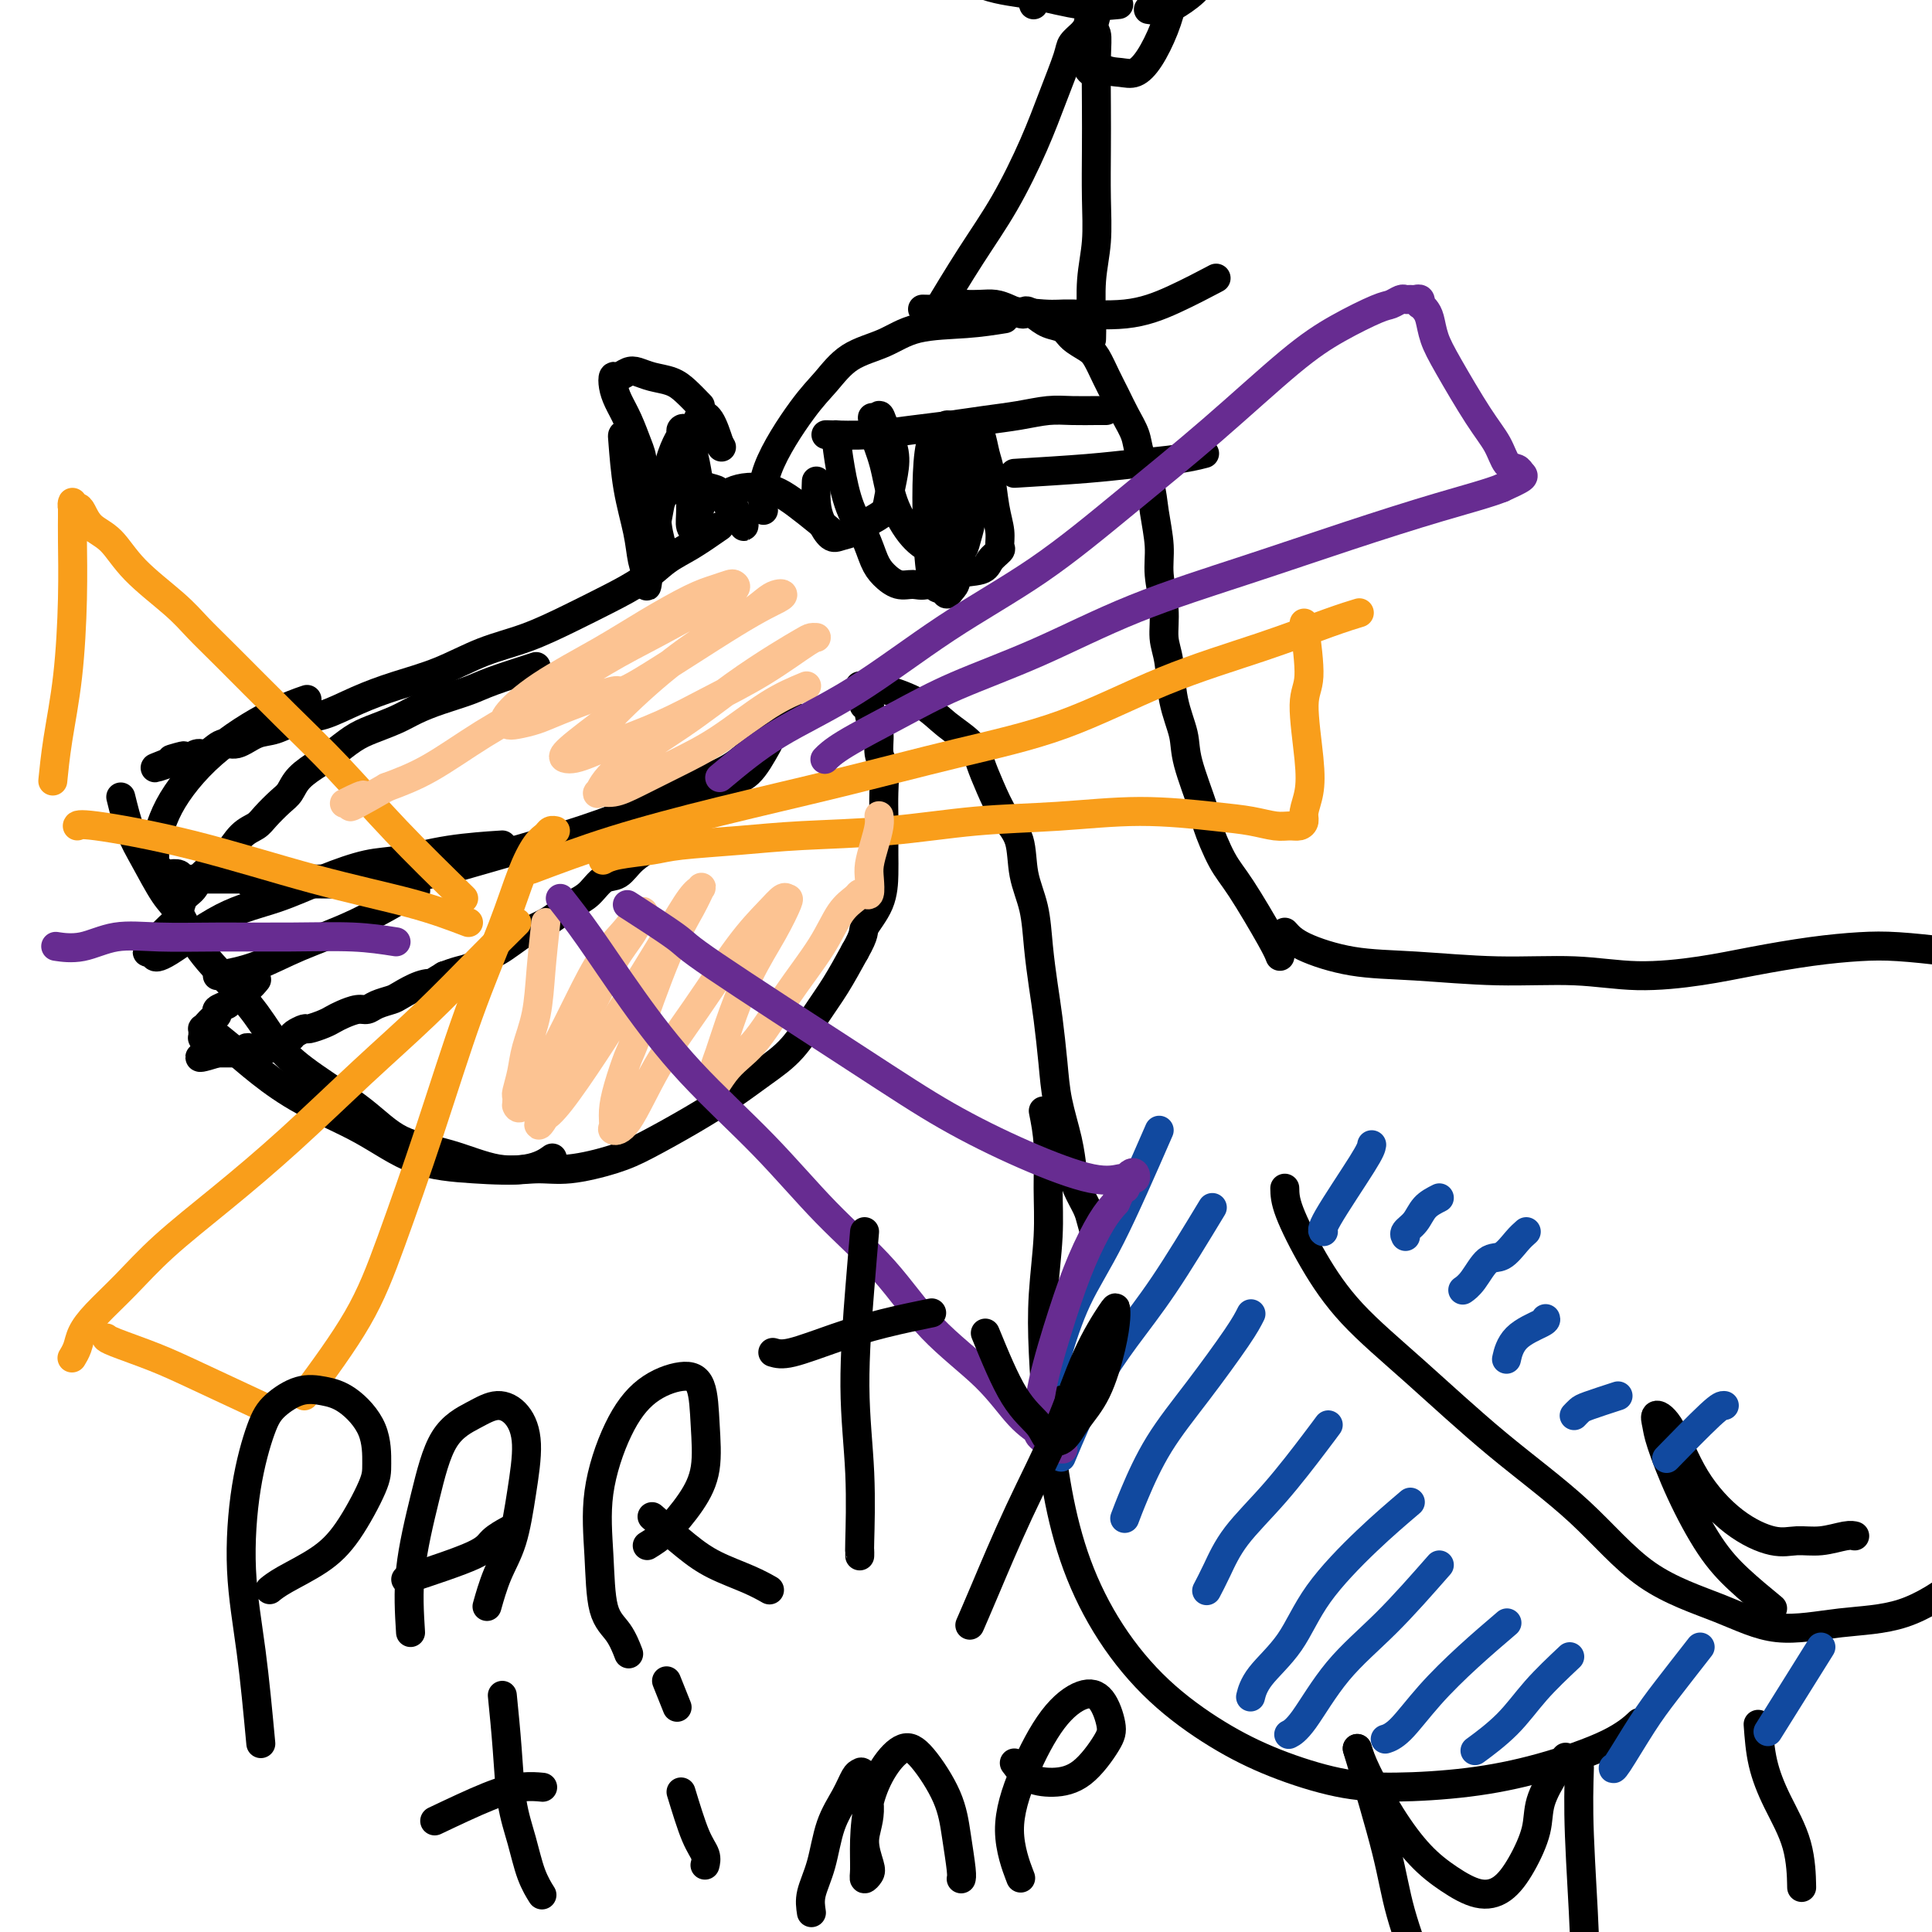 <svg viewBox='0 0 400 400' version='1.1' xmlns='http://www.w3.org/2000/svg' xmlns:xlink='http://www.w3.org/1999/xlink'><g fill='none' stroke='#000000' stroke-width='6' stroke-linecap='round' stroke-linejoin='round'><path d='M265,198c-0.263,-0.687 -0.527,-1.375 -2,-4c-1.473,-2.625 -4.157,-7.188 -6,-10c-1.843,-2.812 -2.846,-3.874 -4,-6c-1.154,-2.126 -2.460,-5.317 -3,-7c-0.540,-1.683 -0.315,-1.857 -1,-4c-0.685,-2.143 -2.279,-6.255 -3,-9c-0.721,-2.745 -0.570,-4.121 -1,-6c-0.430,-1.879 -1.440,-4.259 -2,-7c-0.560,-2.741 -0.671,-5.844 -1,-8c-0.329,-2.156 -0.876,-3.366 -1,-5c-0.124,-1.634 0.175,-3.691 0,-6c-0.175,-2.309 -0.824,-4.869 -1,-7c-0.176,-2.131 0.123,-3.833 0,-6c-0.123,-2.167 -0.666,-4.799 -1,-7c-0.334,-2.201 -0.460,-3.971 -1,-6c-0.540,-2.029 -1.496,-4.317 -2,-6c-0.504,-1.683 -0.558,-2.762 -1,-4c-0.442,-1.238 -1.272,-2.635 -2,-4c-0.728,-1.365 -1.354,-2.697 -2,-4c-0.646,-1.303 -1.313,-2.577 -2,-4c-0.687,-1.423 -1.394,-2.996 -2,-4c-0.606,-1.004 -1.110,-1.437 -2,-2c-0.890,-0.563 -2.166,-1.254 -3,-2c-0.834,-0.746 -1.224,-1.547 -2,-2c-0.776,-0.453 -1.936,-0.558 -3,-1c-1.064,-0.442 -2.032,-1.221 -3,-2'/><path d='M214,65c-2.321,-1.348 -1.623,-0.217 -2,0c-0.377,0.217 -1.829,-0.478 -3,-1c-1.171,-0.522 -2.061,-0.869 -3,-1c-0.939,-0.131 -1.929,-0.046 -3,0c-1.071,0.046 -2.224,0.055 -3,0c-0.776,-0.055 -1.175,-0.172 -2,0c-0.825,0.172 -2.077,0.634 -3,1c-0.923,0.366 -1.518,0.637 -2,1c-0.482,0.363 -0.852,0.818 -1,1c-0.148,0.182 -0.074,0.091 0,0'/><path d='M208,66c-2.413,0.385 -4.826,0.770 -8,1c-3.174,0.230 -7.107,0.305 -10,1c-2.893,0.695 -4.744,2.009 -7,3c-2.256,0.991 -4.916,1.657 -7,3c-2.084,1.343 -3.592,3.363 -5,5c-1.408,1.637 -2.718,2.892 -5,6c-2.282,3.108 -5.538,8.067 -7,12c-1.462,3.933 -1.132,6.838 -1,8c0.132,1.162 0.066,0.581 0,0'/><path d='M149,109c-2.078,1.446 -4.156,2.893 -6,4c-1.844,1.107 -3.456,1.875 -5,3c-1.544,1.125 -3.022,2.607 -5,4c-1.978,1.393 -4.458,2.698 -7,4c-2.542,1.302 -5.146,2.603 -8,4c-2.854,1.397 -5.958,2.890 -9,4c-3.042,1.110 -6.021,1.835 -9,3c-2.979,1.165 -5.958,2.769 -9,4c-3.042,1.231 -6.148,2.088 -9,3c-2.852,0.912 -5.452,1.878 -8,3c-2.548,1.122 -5.046,2.400 -7,3c-1.954,0.600 -3.366,0.523 -5,1c-1.634,0.477 -3.491,1.509 -5,2c-1.509,0.491 -2.669,0.442 -4,1c-1.331,0.558 -2.833,1.722 -4,2c-1.167,0.278 -2.001,-0.332 -3,0c-0.999,0.332 -2.165,1.604 -3,2c-0.835,0.396 -1.340,-0.086 -2,0c-0.660,0.086 -1.474,0.739 -2,1c-0.526,0.261 -0.763,0.131 -1,0'/><path d='M38,157c-11.150,3.868 -3.525,1.037 -1,0c2.525,-1.037 -0.051,-0.279 -1,0c-0.949,0.279 -0.271,0.080 0,0c0.271,-0.080 0.136,-0.040 0,0'/><path d='M25,165c0.609,2.471 1.217,4.942 2,7c0.783,2.058 1.740,3.703 3,6c1.260,2.297 2.822,5.245 4,7c1.178,1.755 1.972,2.317 3,4c1.028,1.683 2.290,4.489 4,7c1.710,2.511 3.870,4.729 6,7c2.130,2.271 4.232,4.597 6,7c1.768,2.403 3.203,4.883 5,7c1.797,2.117 3.955,3.871 7,6c3.045,2.129 6.977,4.633 10,7c3.023,2.367 5.136,4.597 8,6c2.864,1.403 6.477,1.978 10,3c3.523,1.022 6.956,2.491 10,3c3.044,0.509 5.701,0.059 8,0c2.299,-0.059 4.241,0.275 7,0c2.759,-0.275 6.337,-1.157 9,-2c2.663,-0.843 4.413,-1.647 7,-3c2.587,-1.353 6.012,-3.256 9,-5c2.988,-1.744 5.541,-3.328 8,-5c2.459,-1.672 4.825,-3.431 7,-5c2.175,-1.569 4.160,-2.946 6,-5c1.840,-2.054 3.534,-4.784 5,-7c1.466,-2.216 2.705,-3.919 4,-6c1.295,-2.081 2.648,-4.541 4,-7'/><path d='M177,197c2.298,-4.007 1.544,-4.024 2,-5c0.456,-0.976 2.122,-2.910 3,-5c0.878,-2.090 0.967,-4.336 1,-6c0.033,-1.664 0.010,-2.746 0,-4c-0.010,-1.254 -0.007,-2.680 0,-4c0.007,-1.320 0.017,-2.535 0,-4c-0.017,-1.465 -0.060,-3.179 0,-5c0.060,-1.821 0.222,-3.747 0,-5c-0.222,-1.253 -0.829,-1.832 -1,-3c-0.171,-1.168 0.094,-2.926 0,-4c-0.094,-1.074 -0.547,-1.465 -1,-2c-0.453,-0.535 -0.905,-1.216 -1,-2c-0.095,-0.784 0.167,-1.673 0,-2c-0.167,-0.327 -0.762,-0.094 -1,0c-0.238,0.094 -0.119,0.047 0,0'/><path d='M53,180c-0.313,0.301 -0.625,0.603 -1,1c-0.375,0.397 -0.812,0.891 -1,1c-0.188,0.109 -0.126,-0.167 0,0c0.126,0.167 0.316,0.777 1,1c0.684,0.223 1.862,0.059 3,0c1.138,-0.059 2.235,-0.013 4,0c1.765,0.013 4.199,-0.008 6,0c1.801,0.008 2.970,0.044 6,0c3.030,-0.044 7.920,-0.167 13,-1c5.080,-0.833 10.350,-2.374 16,-4c5.650,-1.626 11.681,-3.335 17,-5c5.319,-1.665 9.927,-3.286 14,-5c4.073,-1.714 7.610,-3.523 11,-5c3.390,-1.477 6.634,-2.623 9,-4c2.366,-1.377 3.853,-2.986 5,-4c1.147,-1.014 1.954,-1.435 3,-2c1.046,-0.565 2.332,-1.275 3,-2c0.668,-0.725 0.718,-1.464 1,-2c0.282,-0.536 0.795,-0.867 1,-1c0.205,-0.133 0.103,-0.066 0,0'/><path d='M178,142c1.858,0.178 3.716,0.357 6,1c2.284,0.643 4.996,1.752 7,3c2.004,1.248 3.302,2.637 5,4c1.698,1.363 3.797,2.700 5,4c1.203,1.300 1.512,2.562 2,4c0.488,1.438 1.157,3.053 2,5c0.843,1.947 1.861,4.226 3,6c1.139,1.774 2.399,3.043 3,5c0.601,1.957 0.542,4.603 1,7c0.458,2.397 1.432,4.547 2,7c0.568,2.453 0.728,5.209 1,8c0.272,2.791 0.654,5.616 1,8c0.346,2.384 0.656,4.325 1,7c0.344,2.675 0.721,6.084 1,9c0.279,2.916 0.460,5.341 1,8c0.540,2.659 1.440,5.554 2,8c0.560,2.446 0.781,4.444 1,6c0.219,1.556 0.437,2.669 1,4c0.563,1.331 1.471,2.879 2,4c0.529,1.121 0.678,1.816 1,3c0.322,1.184 0.818,2.857 1,4c0.182,1.143 0.052,1.755 0,2c-0.052,0.245 -0.026,0.122 0,0'/><path d='M216,230c0.430,2.165 0.861,4.330 1,7c0.139,2.670 -0.013,5.845 0,9c0.013,3.155 0.190,6.290 0,10c-0.190,3.710 -0.749,7.995 -1,12c-0.251,4.005 -0.196,7.732 0,12c0.196,4.268 0.532,9.079 1,14c0.468,4.921 1.068,9.953 2,15c0.932,5.047 2.196,10.110 4,15c1.804,4.890 4.148,9.608 7,14c2.852,4.392 6.212,8.459 10,12c3.788,3.541 8.005,6.555 12,9c3.995,2.445 7.769,4.322 12,6c4.231,1.678 8.921,3.156 13,4c4.079,0.844 7.549,1.052 12,1c4.451,-0.052 9.883,-0.365 15,-1c5.117,-0.635 9.918,-1.593 15,-3c5.082,-1.407 10.445,-3.263 14,-5c3.555,-1.737 5.301,-3.353 6,-4c0.699,-0.647 0.349,-0.323 0,0'/><path d='M266,193c0.843,0.950 1.687,1.899 4,3c2.313,1.101 6.097,2.352 10,3c3.903,0.648 7.926,0.693 13,1c5.074,0.307 11.198,0.875 17,1c5.802,0.125 11.283,-0.194 16,0c4.717,0.194 8.672,0.900 13,1c4.328,0.100 9.030,-0.405 13,-1c3.970,-0.595 7.206,-1.281 11,-2c3.794,-0.719 8.144,-1.471 12,-2c3.856,-0.529 7.218,-0.834 10,-1c2.782,-0.166 4.984,-0.192 8,0c3.016,0.192 6.847,0.601 10,1c3.153,0.399 5.629,0.787 8,1c2.371,0.213 4.638,0.250 6,0c1.362,-0.250 1.818,-0.786 2,-1c0.182,-0.214 0.091,-0.107 0,0'/><path d='M171,90c2.983,0.089 5.966,0.179 9,0c3.034,-0.179 6.120,-0.626 9,-1c2.880,-0.374 5.553,-0.675 8,-1c2.447,-0.325 4.669,-0.676 7,-1c2.331,-0.324 4.772,-0.623 7,-1c2.228,-0.377 4.243,-0.833 6,-1c1.757,-0.167 3.254,-0.045 5,0c1.746,0.045 3.739,0.012 5,0c1.261,-0.012 1.789,-0.003 2,0c0.211,0.003 0.106,0.002 0,0'/><path d='M173,90c0.274,2.199 0.548,4.399 1,7c0.452,2.601 1.083,5.605 2,8c0.917,2.395 2.122,4.182 3,6c0.878,1.818 1.430,3.666 2,5c0.570,1.334 1.157,2.154 2,3c0.843,0.846 1.942,1.717 3,2c1.058,0.283 2.075,-0.021 3,0c0.925,0.021 1.758,0.366 3,0c1.242,-0.366 2.893,-1.445 5,-2c2.107,-0.555 4.671,-0.588 6,-1c1.329,-0.412 1.425,-1.205 2,-2c0.575,-0.795 1.629,-1.592 2,-2c0.371,-0.408 0.058,-0.429 0,-1c-0.058,-0.571 0.139,-1.694 0,-3c-0.139,-1.306 -0.615,-2.795 -1,-5c-0.385,-2.205 -0.678,-5.127 -1,-7c-0.322,-1.873 -0.674,-2.698 -1,-4c-0.326,-1.302 -0.626,-3.081 -1,-4c-0.374,-0.919 -0.821,-0.977 -1,-1c-0.179,-0.023 -0.089,-0.012 0,0'/><path d='M193,91c1.048,5.066 2.095,10.133 3,14c0.905,3.867 1.666,6.535 2,9c0.334,2.465 0.241,4.728 0,6c-0.241,1.272 -0.628,1.552 -1,2c-0.372,0.448 -0.727,1.063 -1,1c-0.273,-0.063 -0.463,-0.805 -1,-1c-0.537,-0.195 -1.419,0.155 -2,-2c-0.581,-2.155 -0.860,-6.816 -1,-11c-0.140,-4.184 -0.140,-7.891 0,-11c0.140,-3.109 0.421,-5.620 1,-7c0.579,-1.380 1.455,-1.631 2,-2c0.545,-0.369 0.760,-0.858 1,-1c0.240,-0.142 0.506,0.063 1,1c0.494,0.937 1.217,2.608 2,5c0.783,2.392 1.626,5.507 2,8c0.374,2.493 0.278,4.365 0,6c-0.278,1.635 -0.737,3.035 -1,4c-0.263,0.965 -0.329,1.496 -1,2c-0.671,0.504 -1.947,0.979 -3,1c-1.053,0.021 -1.883,-0.414 -3,-1c-1.117,-0.586 -2.520,-1.323 -4,-3c-1.480,-1.677 -3.036,-4.295 -4,-7c-0.964,-2.705 -1.337,-5.498 -2,-8c-0.663,-2.502 -1.618,-4.715 -2,-6c-0.382,-1.285 -0.191,-1.643 0,-2'/><path d='M181,88c-0.672,-2.626 -0.351,-1.190 0,-1c0.351,0.190 0.732,-0.865 1,-1c0.268,-0.135 0.424,0.649 1,2c0.576,1.351 1.571,3.268 2,5c0.429,1.732 0.292,3.280 0,5c-0.292,1.720 -0.739,3.613 -1,5c-0.261,1.387 -0.335,2.269 -1,3c-0.665,0.731 -1.922,1.312 -3,2c-1.078,0.688 -1.977,1.483 -3,2c-1.023,0.517 -2.169,0.754 -3,1c-0.831,0.246 -1.347,0.500 -2,0c-0.653,-0.500 -1.443,-1.752 -2,-3c-0.557,-1.248 -0.881,-2.490 -1,-4c-0.119,-1.510 -0.034,-3.289 0,-4c0.034,-0.711 0.017,-0.356 0,0'/><path d='M172,110c-3.337,-2.738 -6.674,-5.476 -9,-7c-2.326,-1.524 -3.643,-1.834 -5,-2c-1.357,-0.166 -2.756,-0.189 -4,0c-1.244,0.189 -2.335,0.589 -3,1c-0.665,0.411 -0.904,0.832 -1,1c-0.096,0.168 -0.048,0.084 0,0'/><path d='M152,105c0.308,0.769 0.616,1.538 1,2c0.384,0.462 0.843,0.616 1,1c0.157,0.384 0.011,0.996 0,1c-0.011,0.004 0.113,-0.600 0,-1c-0.113,-0.400 -0.462,-0.595 -1,-1c-0.538,-0.405 -1.263,-1.018 -2,-2c-0.737,-0.982 -1.484,-2.331 -2,-3c-0.516,-0.669 -0.800,-0.658 -2,-1c-1.200,-0.342 -3.316,-1.036 -5,-1c-1.684,0.036 -2.936,0.804 -4,2c-1.064,1.196 -1.940,2.822 -2,5c-0.060,2.178 0.697,4.908 1,6c0.303,1.092 0.151,0.546 0,0'/><path d='M145,84c-1.029,-1.064 -2.057,-2.129 -3,-3c-0.943,-0.871 -1.800,-1.550 -3,-2c-1.200,-0.450 -2.742,-0.672 -4,-1c-1.258,-0.328 -2.233,-0.762 -3,-1c-0.767,-0.238 -1.328,-0.280 -2,0c-0.672,0.280 -1.456,0.881 -2,1c-0.544,0.119 -0.847,-0.243 -1,0c-0.153,0.243 -0.156,1.091 0,2c0.156,0.909 0.472,1.880 1,3c0.528,1.120 1.270,2.389 2,4c0.730,1.611 1.450,3.565 2,5c0.550,1.435 0.932,2.353 1,4c0.068,1.647 -0.178,4.024 0,6c0.178,1.976 0.780,3.552 1,5c0.220,1.448 0.059,2.768 0,4c-0.059,1.232 -0.016,2.377 0,3c0.016,0.623 0.004,0.724 0,1c-0.004,0.276 -0.001,0.728 0,1c0.001,0.272 0.000,0.363 0,-1c-0.000,-1.363 -0.000,-4.182 0,-7'/><path d='M134,108c-0.404,-2.651 -1.415,-6.279 -2,-9c-0.585,-2.721 -0.743,-4.535 -1,-6c-0.257,-1.465 -0.612,-2.582 -1,-3c-0.388,-0.418 -0.809,-0.138 -1,0c-0.191,0.138 -0.153,0.135 0,2c0.153,1.865 0.419,5.597 1,9c0.581,3.403 1.475,6.477 2,9c0.525,2.523 0.680,4.496 1,6c0.320,1.504 0.806,2.540 1,3c0.194,0.460 0.096,0.344 0,1c-0.096,0.656 -0.191,2.086 0,1c0.191,-1.086 0.668,-4.686 1,-7c0.332,-2.314 0.519,-3.341 1,-6c0.481,-2.659 1.256,-6.949 2,-10c0.744,-3.051 1.456,-4.861 2,-6c0.544,-1.139 0.919,-1.606 1,-2c0.081,-0.394 -0.133,-0.716 0,-1c0.133,-0.284 0.611,-0.530 1,0c0.389,0.530 0.689,1.836 1,3c0.311,1.164 0.634,2.187 1,4c0.366,1.813 0.774,4.418 1,6c0.226,1.582 0.271,2.143 0,3c-0.271,0.857 -0.858,2.009 -1,3c-0.142,0.991 0.161,1.819 0,2c-0.161,0.181 -0.787,-0.285 -1,-1c-0.213,-0.715 -0.013,-1.680 0,-4c0.013,-2.320 -0.162,-5.995 0,-9c0.162,-3.005 0.662,-5.342 1,-7c0.338,-1.658 0.514,-2.639 1,-3c0.486,-0.361 1.282,-0.103 2,1c0.718,1.103 1.359,3.052 2,5'/><path d='M149,92c0.667,1.000 0.333,0.500 0,0'/><path d='M210,98c5.440,-0.332 10.880,-0.663 15,-1c4.120,-0.337 6.919,-0.678 10,-1c3.081,-0.322 6.445,-0.625 9,-1c2.555,-0.375 4.301,-0.821 5,-1c0.699,-0.179 0.349,-0.089 0,0'/><path d='M159,154c-1.312,2.351 -2.623,4.703 -4,6c-1.377,1.297 -2.819,1.540 -4,2c-1.181,0.460 -2.100,1.138 -3,2c-0.900,0.862 -1.781,1.910 -3,3c-1.219,1.090 -2.777,2.222 -4,3c-1.223,0.778 -2.112,1.201 -3,2c-0.888,0.799 -1.774,1.975 -3,3c-1.226,1.025 -2.793,1.899 -4,3c-1.207,1.101 -2.056,2.431 -3,3c-0.944,0.569 -1.984,0.379 -3,1c-1.016,0.621 -2.008,2.053 -3,3c-0.992,0.947 -1.983,1.408 -3,2c-1.017,0.592 -2.058,1.314 -3,2c-0.942,0.686 -1.785,1.334 -3,2c-1.215,0.666 -2.804,1.348 -4,2c-1.196,0.652 -2.000,1.274 -3,2c-1.000,0.726 -2.196,1.556 -3,2c-0.804,0.444 -1.215,0.500 -2,1c-0.785,0.500 -1.942,1.442 -3,2c-1.058,0.558 -2.017,0.731 -3,1c-0.983,0.269 -1.992,0.635 -3,1'/><path d='M92,202c-6.187,3.731 -3.653,2.557 -3,2c0.653,-0.557 -0.574,-0.499 -2,0c-1.426,0.499 -3.053,1.439 -4,2c-0.947,0.561 -1.216,0.742 -2,1c-0.784,0.258 -2.083,0.594 -3,1c-0.917,0.406 -1.452,0.882 -2,1c-0.548,0.118 -1.110,-0.122 -2,0c-0.890,0.122 -2.107,0.606 -3,1c-0.893,0.394 -1.462,0.697 -2,1c-0.538,0.303 -1.046,0.606 -2,1c-0.954,0.394 -2.353,0.880 -3,1c-0.647,0.120 -0.540,-0.127 -1,0c-0.460,0.127 -1.485,0.626 -2,1c-0.515,0.374 -0.519,0.622 -1,1c-0.481,0.378 -1.438,0.886 -2,1c-0.562,0.114 -0.728,-0.166 -1,0c-0.272,0.166 -0.650,0.777 -1,1c-0.350,0.223 -0.672,0.059 -1,0c-0.328,-0.059 -0.661,-0.012 -1,0c-0.339,0.012 -0.682,-0.011 -1,0c-0.318,0.011 -0.610,0.055 -1,0c-0.390,-0.055 -0.879,-0.211 -1,0c-0.121,0.211 0.126,0.789 0,1c-0.126,0.211 -0.625,0.057 -1,0c-0.375,-0.057 -0.626,-0.015 -1,0c-0.374,0.015 -0.870,0.004 -1,0c-0.130,-0.004 0.106,-0.001 0,0c-0.106,0.001 -0.554,0.000 -1,0c-0.446,-0.000 -0.889,-0.000 -1,0c-0.111,0.000 0.111,0.000 0,0c-0.111,-0.000 -0.556,-0.000 -1,0'/><path d='M45,218c-7.211,2.249 -1.740,-0.128 0,-1c1.740,-0.872 -0.252,-0.237 -1,0c-0.748,0.237 -0.253,0.077 0,0c0.253,-0.077 0.265,-0.072 0,0c-0.265,0.072 -0.807,0.212 -1,0c-0.193,-0.212 -0.038,-0.775 0,-1c0.038,-0.225 -0.042,-0.112 0,0c0.042,0.112 0.208,0.222 0,0c-0.208,-0.222 -0.788,-0.776 -1,-1c-0.212,-0.224 -0.057,-0.116 0,0c0.057,0.116 0.014,0.242 0,0c-0.014,-0.242 -0.001,-0.852 0,-1c0.001,-0.148 -0.011,0.168 0,0c0.011,-0.168 0.046,-0.818 0,-1c-0.046,-0.182 -0.172,0.106 0,0c0.172,-0.106 0.642,-0.606 1,-1c0.358,-0.394 0.605,-0.682 1,-1c0.395,-0.318 0.938,-0.665 1,-1c0.062,-0.335 -0.358,-0.657 0,-1c0.358,-0.343 1.494,-0.705 2,-1c0.506,-0.295 0.383,-0.522 1,-1c0.617,-0.478 1.974,-1.206 3,-2c1.026,-0.794 1.722,-1.656 2,-2c0.278,-0.344 0.139,-0.172 0,0'/><path d='M45,202c2.638,-0.496 5.276,-0.992 8,-2c2.724,-1.008 5.534,-2.528 9,-4c3.466,-1.472 7.587,-2.896 12,-5c4.413,-2.104 9.118,-4.887 11,-6c1.882,-1.113 0.941,-0.557 0,0'/><path d='M43,213c1.628,1.270 3.256,2.539 5,4c1.744,1.461 3.606,3.113 6,5c2.394,1.887 5.322,4.010 9,6c3.678,1.990 8.107,3.846 12,6c3.893,2.154 7.250,4.605 11,6c3.750,1.395 7.892,1.735 12,2c4.108,0.265 8.183,0.456 11,0c2.817,-0.456 4.376,-1.559 5,-2c0.624,-0.441 0.312,-0.221 0,0'/><path d='M75,182c-0.301,-0.000 -0.601,-0.000 -1,0c-0.399,0.000 -0.895,0.000 -1,0c-0.105,-0.000 0.181,-0.000 0,0c-0.181,0.000 -0.827,0.000 -1,0c-0.173,-0.000 0.129,-0.000 0,0c-0.129,0.000 -0.688,0.000 -1,0c-0.312,-0.000 -0.375,-0.000 -1,0c-0.625,0.000 -1.810,0.000 -3,0c-1.190,-0.000 -2.384,-0.000 -4,0c-1.616,0.000 -3.653,0.000 -5,0c-1.347,-0.000 -2.002,-0.000 -3,0c-0.998,0.000 -2.337,0.001 -4,0c-1.663,-0.001 -3.649,-0.004 -5,0c-1.351,0.004 -2.068,0.015 -3,0c-0.932,-0.015 -2.081,-0.055 -3,0c-0.919,0.055 -1.608,0.207 -2,0c-0.392,-0.207 -0.487,-0.773 -1,-1c-0.513,-0.227 -1.444,-0.116 -2,0c-0.556,0.116 -0.737,0.235 -1,0c-0.263,-0.235 -0.606,-0.826 -1,-1c-0.394,-0.174 -0.837,0.069 -1,0c-0.163,-0.069 -0.047,-0.448 0,-1c0.047,-0.552 0.023,-1.276 0,-2'/><path d='M32,177c-1.318,-0.888 -0.611,-0.610 0,-2c0.611,-1.390 1.128,-4.450 3,-8c1.872,-3.550 5.100,-7.591 9,-11c3.900,-3.409 8.473,-6.187 12,-8c3.527,-1.813 6.008,-2.661 7,-3c0.992,-0.339 0.496,-0.170 0,0'/><path d='M111,138c-3.385,1.089 -6.771,2.179 -9,3c-2.229,0.821 -3.303,1.375 -5,2c-1.697,0.625 -4.018,1.321 -6,2c-1.982,0.679 -3.626,1.341 -5,2c-1.374,0.659 -2.477,1.317 -4,2c-1.523,0.683 -3.465,1.393 -5,2c-1.535,0.607 -2.662,1.111 -4,2c-1.338,0.889 -2.885,2.162 -4,3c-1.115,0.838 -1.797,1.239 -3,2c-1.203,0.761 -2.926,1.881 -4,3c-1.074,1.119 -1.498,2.237 -2,3c-0.502,0.763 -1.083,1.170 -2,2c-0.917,0.830 -2.170,2.081 -3,3c-0.830,0.919 -1.237,1.505 -2,2c-0.763,0.495 -1.881,0.899 -3,2c-1.119,1.101 -2.240,2.899 -3,4c-0.760,1.101 -1.159,1.506 -2,2c-0.841,0.494 -2.123,1.078 -3,2c-0.877,0.922 -1.347,2.183 -2,3c-0.653,0.817 -1.487,1.191 -2,2c-0.513,0.809 -0.705,2.052 -1,3c-0.295,0.948 -0.695,1.601 -1,2c-0.305,0.399 -0.516,0.542 -1,1c-0.484,0.458 -1.242,1.229 -2,2'/><path d='M33,194c-5.044,5.747 -1.155,2.114 0,1c1.155,-1.114 -0.423,0.289 -1,1c-0.577,0.711 -0.152,0.729 0,1c0.152,0.271 0.031,0.796 0,1c-0.031,0.204 0.028,0.089 0,0c-0.028,-0.089 -0.143,-0.151 0,0c0.143,0.151 0.543,0.517 3,-1c2.457,-1.517 6.971,-4.916 11,-7c4.029,-2.084 7.573,-2.852 11,-4c3.427,-1.148 6.738,-2.675 10,-4c3.262,-1.325 6.476,-2.446 9,-3c2.524,-0.554 4.357,-0.540 7,-1c2.643,-0.460 6.096,-1.393 10,-2c3.904,-0.607 8.258,-0.888 10,-1c1.742,-0.112 0.871,-0.056 0,0'/><path d='M266,246c0.022,1.243 0.044,2.487 1,5c0.956,2.513 2.844,6.297 5,10c2.156,3.703 4.578,7.325 8,11c3.422,3.675 7.842,7.402 13,12c5.158,4.598 11.052,10.067 17,15c5.948,4.933 11.950,9.329 17,14c5.050,4.671 9.146,9.617 14,13c4.854,3.383 10.464,5.203 15,7c4.536,1.797 7.996,3.571 12,4c4.004,0.429 8.551,-0.488 13,-1c4.449,-0.512 8.800,-0.621 13,-2c4.200,-1.379 8.250,-4.029 12,-7c3.750,-2.971 7.202,-6.261 9,-8c1.798,-1.739 1.942,-1.925 2,-2c0.058,-0.075 0.029,-0.037 0,0'/><path d='M367,333c-2.430,-2.003 -4.861,-4.006 -7,-6c-2.139,-1.994 -3.987,-3.979 -6,-7c-2.013,-3.021 -4.192,-7.079 -6,-11c-1.808,-3.921 -3.246,-7.704 -4,-10c-0.754,-2.296 -0.824,-3.104 -1,-4c-0.176,-0.896 -0.459,-1.879 0,-2c0.459,-0.121 1.661,0.619 3,3c1.339,2.381 2.814,6.404 5,10c2.186,3.596 5.082,6.763 8,9c2.918,2.237 5.857,3.542 8,4c2.143,0.458 3.489,0.070 5,0c1.511,-0.070 3.189,0.177 5,0c1.811,-0.177 3.757,-0.778 5,-1c1.243,-0.222 1.784,-0.063 2,0c0.216,0.063 0.108,0.032 0,0'/><path d='M281,362c2.311,7.747 4.623,15.493 6,21c1.377,5.507 1.821,8.773 3,13c1.179,4.227 3.094,9.413 5,15c1.906,5.587 3.804,11.574 6,17c2.196,5.426 4.692,10.289 7,15c2.308,4.711 4.429,9.268 6,12c1.571,2.732 2.592,3.638 3,4c0.408,0.362 0.204,0.181 0,0'/><path d='M281,362c0.423,1.303 0.846,2.605 2,5c1.154,2.395 3.039,5.881 5,9c1.961,3.119 3.998,5.870 6,8c2.002,2.130 3.969,3.639 6,5c2.031,1.361 4.125,2.575 6,3c1.875,0.425 3.531,0.059 5,-1c1.469,-1.059 2.751,-2.813 4,-5c1.249,-2.187 2.464,-4.807 3,-7c0.536,-2.193 0.391,-3.959 1,-6c0.609,-2.041 1.972,-4.357 3,-6c1.028,-1.643 1.722,-2.612 2,-3c0.278,-0.388 0.139,-0.194 0,0'/><path d='M327,366c-0.119,3.816 -0.238,7.632 0,14c0.238,6.368 0.835,15.286 1,20c0.165,4.714 -0.100,5.222 0,7c0.100,1.778 0.565,4.825 1,7c0.435,2.175 0.838,3.479 1,4c0.162,0.521 0.081,0.261 0,0'/><path d='M364,357c0.196,2.684 0.392,5.368 1,8c0.608,2.632 1.627,5.211 3,8c1.373,2.789 3.100,5.789 4,9c0.900,3.211 0.971,6.632 1,8c0.029,1.368 0.014,0.684 0,0'/></g>
<g fill='none' stroke='#F99E1B' stroke-width='6' stroke-linecap='round' stroke-linejoin='round'><path d='M97,191c-3.412,-1.304 -6.823,-2.609 -12,-4c-5.177,-1.391 -12.119,-2.870 -20,-5c-7.881,-2.130 -16.700,-4.911 -25,-7c-8.300,-2.089 -16.081,-3.485 -20,-4c-3.919,-0.515 -3.977,-0.147 -4,0c-0.023,0.147 -0.012,0.074 0,0'/><path d='M110,180c5.295,-1.998 10.591,-3.997 17,-6c6.409,-2.003 13.933,-4.011 22,-6c8.067,-1.989 16.679,-3.959 25,-6c8.321,-2.041 16.352,-4.154 24,-6c7.648,-1.846 14.911,-3.427 22,-6c7.089,-2.573 14.002,-6.140 21,-9c6.998,-2.860 14.082,-5.014 20,-7c5.918,-1.986 10.670,-3.804 14,-5c3.330,-1.196 5.237,-1.770 6,-2c0.763,-0.230 0.381,-0.115 0,0'/><path d='M107,191c-2.433,2.407 -4.865,4.814 -8,8c-3.135,3.186 -6.972,7.150 -11,11c-4.028,3.850 -8.245,7.585 -13,12c-4.755,4.415 -10.047,9.510 -15,14c-4.953,4.490 -9.569,8.375 -14,12c-4.431,3.625 -8.679,6.991 -12,10c-3.321,3.009 -5.717,5.661 -8,8c-2.283,2.339 -4.454,4.364 -6,6c-1.546,1.636 -2.466,2.882 -3,4c-0.534,1.118 -0.682,2.109 -1,3c-0.318,0.891 -0.805,1.683 -1,2c-0.195,0.317 -0.097,0.158 0,0'/><path d='M56,292c-5.547,-2.589 -11.094,-5.177 -15,-7c-3.906,-1.823 -6.171,-2.880 -9,-4c-2.829,-1.120 -6.223,-2.301 -8,-3c-1.777,-0.699 -1.936,-0.914 -2,-1c-0.064,-0.086 -0.032,-0.043 0,0'/><path d='M63,289c4.047,-5.487 8.095,-10.974 11,-16c2.905,-5.026 4.668,-9.592 7,-16c2.332,-6.408 5.233,-14.659 8,-23c2.767,-8.341 5.400,-16.774 8,-24c2.600,-7.226 5.169,-13.246 7,-18c1.831,-4.754 2.925,-8.240 4,-11c1.075,-2.760 2.131,-4.792 3,-6c0.869,-1.208 1.553,-1.592 2,-2c0.447,-0.408 0.659,-0.841 1,-1c0.341,-0.159 0.812,-0.046 1,0c0.188,0.046 0.094,0.023 0,0'/><path d='M270,129c0.564,4.254 1.128,8.508 1,11c-0.128,2.492 -0.948,3.220 -1,6c-0.052,2.780 0.663,7.610 1,11c0.337,3.390 0.295,5.339 0,7c-0.295,1.661 -0.843,3.034 -1,4c-0.157,0.966 0.077,1.524 0,2c-0.077,0.476 -0.466,0.871 -1,1c-0.534,0.129 -1.212,-0.009 -2,0c-0.788,0.009 -1.687,0.163 -3,0c-1.313,-0.163 -3.042,-0.644 -5,-1c-1.958,-0.356 -4.145,-0.586 -8,-1c-3.855,-0.414 -9.377,-1.012 -15,-1c-5.623,0.012 -11.348,0.633 -17,1c-5.652,0.367 -11.233,0.480 -17,1c-5.767,0.520 -11.722,1.449 -18,2c-6.278,0.551 -12.879,0.725 -18,1c-5.121,0.275 -8.763,0.652 -13,1c-4.237,0.348 -9.069,0.668 -12,1c-2.931,0.332 -3.961,0.677 -6,1c-2.039,0.323 -5.087,0.626 -7,1c-1.913,0.374 -2.689,0.821 -3,1c-0.311,0.179 -0.155,0.089 0,0'/><path d='M96,186c-4.806,-4.692 -9.611,-9.384 -14,-14c-4.389,-4.616 -8.361,-9.155 -12,-13c-3.639,-3.845 -6.945,-6.995 -11,-11c-4.055,-4.005 -8.860,-8.865 -12,-12c-3.140,-3.135 -4.616,-4.543 -6,-6c-1.384,-1.457 -2.675,-2.961 -5,-5c-2.325,-2.039 -5.683,-4.613 -8,-7c-2.317,-2.387 -3.591,-4.586 -5,-6c-1.409,-1.414 -2.952,-2.044 -4,-3c-1.048,-0.956 -1.601,-2.240 -2,-3c-0.399,-0.760 -0.643,-0.998 -1,-1c-0.357,-0.002 -0.828,0.230 -1,0c-0.172,-0.230 -0.046,-0.923 0,-1c0.046,-0.077 0.010,0.462 0,1c-0.010,0.538 0.005,1.074 0,2c-0.005,0.926 -0.029,2.242 0,5c0.029,2.758 0.113,6.957 0,12c-0.113,5.043 -0.422,10.929 -1,16c-0.578,5.071 -1.425,9.327 -2,13c-0.575,3.673 -0.879,6.764 -1,8c-0.121,1.236 -0.061,0.618 0,0'/></g>
<g fill='none' stroke='#11499F' stroke-width='6' stroke-linecap='round' stroke-linejoin='round'><path d='M284,237c-0.083,0.536 -0.167,1.071 -2,4c-1.833,2.929 -5.417,8.250 -7,11c-1.583,2.750 -1.167,2.929 -1,3c0.167,0.071 0.083,0.036 0,0'/><path d='M298,248c-1.102,0.558 -2.204,1.116 -3,2c-0.796,0.884 -1.285,2.093 -2,3c-0.715,0.907 -1.654,1.514 -2,2c-0.346,0.486 -0.099,0.853 0,1c0.099,0.147 0.049,0.073 0,0'/><path d='M316,255c-0.576,0.508 -1.153,1.015 -2,2c-0.847,0.985 -1.965,2.446 -3,3c-1.035,0.554 -1.989,0.200 -3,1c-1.011,0.800 -2.080,2.754 -3,4c-0.920,1.246 -1.691,1.785 -2,2c-0.309,0.215 -0.154,0.108 0,0'/><path d='M320,273c0.083,0.202 0.167,0.405 -1,1c-1.167,0.595 -3.583,1.583 -5,3c-1.417,1.417 -1.833,3.262 -2,4c-0.167,0.738 -0.083,0.369 0,0'/><path d='M335,289c-2.339,0.762 -4.679,1.524 -6,2c-1.321,0.476 -1.625,0.667 -2,1c-0.375,0.333 -0.821,0.810 -1,1c-0.179,0.190 -0.089,0.095 0,0'/><path d='M357,291c-0.378,-0.044 -0.756,-0.089 -3,2c-2.244,2.089 -6.356,6.311 -8,8c-1.644,1.689 -0.822,0.844 0,0'/><path d='M240,234c-3.547,8.128 -7.094,16.255 -10,22c-2.906,5.745 -5.171,9.107 -7,13c-1.829,3.893 -3.223,8.317 -4,11c-0.777,2.683 -0.936,3.624 -1,4c-0.064,0.376 -0.032,0.188 0,0'/><path d='M251,250c-3.476,5.740 -6.953,11.479 -10,16c-3.047,4.521 -5.665,7.822 -8,11c-2.335,3.178 -4.389,6.233 -6,9c-1.611,2.767 -2.780,5.245 -4,8c-1.220,2.755 -2.491,5.787 -3,7c-0.509,1.213 -0.254,0.606 0,0'/><path d='M259,272c-0.568,1.131 -1.137,2.262 -3,5c-1.863,2.738 -5.021,7.085 -8,11c-2.979,3.915 -5.778,7.400 -8,11c-2.222,3.600 -3.868,7.315 -5,10c-1.132,2.685 -1.752,4.338 -2,5c-0.248,0.662 -0.124,0.331 0,0'/><path d='M275,295c-0.576,0.783 -1.153,1.566 -3,4c-1.847,2.434 -4.965,6.520 -8,10c-3.035,3.480 -5.989,6.356 -8,9c-2.011,2.644 -3.080,5.058 -4,7c-0.920,1.942 -1.691,3.412 -2,4c-0.309,0.588 -0.154,0.294 0,0'/><path d='M292,311c-2.809,2.391 -5.618,4.781 -9,8c-3.382,3.219 -7.337,7.266 -10,11c-2.663,3.734 -4.033,7.156 -6,10c-1.967,2.844 -4.529,5.112 -6,7c-1.471,1.888 -1.849,3.397 -2,4c-0.151,0.603 -0.076,0.302 0,0'/><path d='M298,324c-3.705,4.219 -7.410,8.437 -11,12c-3.590,3.563 -7.065,6.470 -10,10c-2.935,3.530 -5.329,7.681 -7,10c-1.671,2.319 -2.620,2.805 -3,3c-0.380,0.195 -0.190,0.097 0,0'/><path d='M312,336c-2.633,2.249 -5.266,4.498 -8,7c-2.734,2.502 -5.568,5.258 -8,8c-2.432,2.742 -4.463,5.469 -6,7c-1.537,1.531 -2.582,1.866 -3,2c-0.418,0.134 -0.209,0.067 0,0'/><path d='M325,343c-2.458,2.315 -4.917,4.631 -7,7c-2.083,2.369 -3.792,4.792 -6,7c-2.208,2.208 -4.917,4.202 -6,5c-1.083,0.798 -0.542,0.399 0,0'/><path d='M352,341c-2.536,3.246 -5.072,6.491 -7,9c-1.928,2.509 -3.249,4.281 -5,7c-1.751,2.719 -3.933,6.386 -5,8c-1.067,1.614 -1.019,1.175 -1,1c0.019,-0.175 0.010,-0.088 0,0'/><path d='M377,341c-4.167,6.667 -8.333,13.333 -10,16c-1.667,2.667 -0.833,1.333 0,0'/></g>
<g fill='none' stroke='#FCC392' stroke-width='6' stroke-linecap='round' stroke-linejoin='round'><path d='M113,191c-0.364,3.387 -0.728,6.775 -1,10c-0.272,3.225 -0.451,6.289 -1,9c-0.549,2.711 -1.468,5.069 -2,7c-0.532,1.931 -0.679,3.435 -1,5c-0.321,1.565 -0.818,3.190 -1,4c-0.182,0.810 -0.049,0.804 0,1c0.049,0.196 0.016,0.594 0,1c-0.016,0.406 -0.014,0.822 0,1c0.014,0.178 0.039,0.120 0,0c-0.039,-0.120 -0.144,-0.302 0,0c0.144,0.302 0.535,1.088 2,-1c1.465,-2.088 4.003,-7.051 6,-11c1.997,-3.949 3.453,-6.886 5,-10c1.547,-3.114 3.186,-6.407 5,-9c1.814,-2.593 3.802,-4.488 5,-6c1.198,-1.512 1.605,-2.642 2,-3c0.395,-0.358 0.777,0.054 1,0c0.223,-0.054 0.286,-0.576 0,0c-0.286,0.576 -0.919,2.251 -2,4c-1.081,1.749 -2.608,3.573 -4,6c-1.392,2.427 -2.649,5.457 -4,8c-1.351,2.543 -2.795,4.599 -4,7c-1.205,2.401 -2.171,5.146 -3,7c-0.829,1.854 -1.523,2.815 -2,4c-0.477,1.185 -0.739,2.592 -1,4'/><path d='M113,229c-2.915,6.626 -0.702,3.192 0,2c0.702,-1.192 -0.105,-0.143 0,0c0.105,0.143 1.123,-0.620 3,-3c1.877,-2.380 4.611,-6.378 7,-10c2.389,-3.622 4.431,-6.868 7,-11c2.569,-4.132 5.665,-9.151 8,-13c2.335,-3.849 3.909,-6.529 5,-8c1.091,-1.471 1.701,-1.732 2,-2c0.299,-0.268 0.288,-0.542 0,0c-0.288,0.542 -0.854,1.901 -2,4c-1.146,2.099 -2.871,4.939 -5,10c-2.129,5.061 -4.661,12.343 -6,16c-1.339,3.657 -1.485,3.687 -2,5c-0.515,1.313 -1.399,3.908 -2,6c-0.601,2.092 -0.919,3.681 -1,5c-0.081,1.319 0.074,2.370 0,3c-0.074,0.630 -0.377,0.841 0,1c0.377,0.159 1.434,0.265 3,-2c1.566,-2.265 3.642,-6.902 6,-11c2.358,-4.098 4.999,-7.658 8,-12c3.001,-4.342 6.361,-9.465 9,-13c2.639,-3.535 4.556,-5.481 6,-7c1.444,-1.519 2.414,-2.610 3,-3c0.586,-0.390 0.789,-0.080 1,0c0.211,0.080 0.432,-0.071 0,1c-0.432,1.071 -1.517,3.365 -3,6c-1.483,2.635 -3.364,5.612 -5,9c-1.636,3.388 -3.026,7.186 -4,10c-0.974,2.814 -1.531,4.642 -2,6c-0.469,1.358 -0.848,2.245 -1,3c-0.152,0.755 -0.076,1.377 0,2'/><path d='M148,223c-1.990,5.735 0.036,1.573 2,-1c1.964,-2.573 3.868,-3.558 6,-6c2.132,-2.442 4.494,-6.343 7,-10c2.506,-3.657 5.158,-7.072 7,-10c1.842,-2.928 2.876,-5.371 4,-7c1.124,-1.629 2.340,-2.446 3,-3c0.660,-0.554 0.765,-0.847 1,-1c0.235,-0.153 0.602,-0.168 1,0c0.398,0.168 0.828,0.519 1,0c0.172,-0.519 0.084,-1.908 0,-3c-0.084,-1.092 -0.166,-1.886 0,-3c0.166,-1.114 0.580,-2.547 1,-4c0.420,-1.453 0.844,-2.925 1,-4c0.156,-1.075 0.042,-1.752 0,-2c-0.042,-0.248 -0.011,-0.067 0,0c0.011,0.067 0.003,0.019 0,0c-0.003,-0.019 -0.002,-0.010 0,0'/><path d='M167,142c-2.466,1.022 -4.932,2.043 -8,4c-3.068,1.957 -6.738,4.849 -10,7c-3.262,2.151 -6.115,3.560 -9,5c-2.885,1.440 -5.802,2.910 -8,4c-2.198,1.090 -3.677,1.799 -5,2c-1.323,0.201 -2.490,-0.107 -3,0c-0.510,0.107 -0.364,0.629 0,0c0.364,-0.629 0.944,-2.410 4,-5c3.056,-2.590 8.587,-5.990 13,-9c4.413,-3.010 7.708,-5.629 11,-8c3.292,-2.371 6.580,-4.493 9,-6c2.420,-1.507 3.972,-2.400 5,-3c1.028,-0.600 1.531,-0.906 2,-1c0.469,-0.094 0.903,0.025 1,0c0.097,-0.025 -0.143,-0.193 -2,1c-1.857,1.193 -5.329,3.748 -9,6c-3.671,2.252 -7.539,4.201 -11,6c-3.461,1.799 -6.514,3.449 -10,5c-3.486,1.551 -7.406,3.002 -10,4c-2.594,0.998 -3.861,1.544 -5,2c-1.139,0.456 -2.151,0.823 -3,1c-0.849,0.177 -1.536,0.163 -2,0c-0.464,-0.163 -0.704,-0.475 1,-2c1.704,-1.525 5.352,-4.262 9,-7'/><path d='M127,148c3.221,-3.286 7.272,-6.999 11,-10c3.728,-3.001 7.132,-5.288 10,-7c2.868,-1.712 5.200,-2.849 7,-4c1.800,-1.151 3.069,-2.315 4,-3c0.931,-0.685 1.524,-0.890 2,-1c0.476,-0.110 0.833,-0.125 1,0c0.167,0.125 0.142,0.388 -1,1c-1.142,0.612 -3.400,1.571 -9,5c-5.600,3.429 -14.542,9.328 -19,12c-4.458,2.672 -4.434,2.117 -5,2c-0.566,-0.117 -1.724,0.204 -4,1c-2.276,0.796 -5.672,2.067 -8,3c-2.328,0.933 -3.588,1.529 -5,2c-1.412,0.471 -2.975,0.816 -4,1c-1.025,0.184 -1.510,0.207 -2,0c-0.490,-0.207 -0.985,-0.643 0,-2c0.985,-1.357 3.449,-3.634 7,-6c3.551,-2.366 8.188,-4.820 12,-7c3.812,-2.180 6.800,-4.087 10,-6c3.200,-1.913 6.611,-3.831 9,-5c2.389,-1.169 3.754,-1.589 5,-2c1.246,-0.411 2.371,-0.814 3,-1c0.629,-0.186 0.762,-0.157 1,0c0.238,0.157 0.582,0.441 0,1c-0.582,0.559 -2.090,1.392 -5,3c-2.910,1.608 -7.223,3.991 -11,6c-3.777,2.009 -7.018,3.643 -11,6c-3.982,2.357 -8.707,5.436 -13,8c-4.293,2.564 -8.156,4.613 -12,7c-3.844,2.387 -7.670,5.110 -11,7c-3.330,1.890 -6.165,2.945 -9,4'/><path d='M80,163c-11.940,6.893 -6.292,3.125 -5,2c1.292,-1.125 -1.774,0.393 -3,1c-1.226,0.607 -0.613,0.304 0,0'/></g>
<g fill='none' stroke='#672C91' stroke-width='6' stroke-linecap='round' stroke-linejoin='round'><path d='M149,161c3.713,-3.105 7.426,-6.210 12,-9c4.574,-2.790 10.011,-5.264 16,-9c5.989,-3.736 12.532,-8.735 19,-13c6.468,-4.265 12.862,-7.795 19,-12c6.138,-4.205 12.018,-9.085 18,-14c5.982,-4.915 12.064,-9.866 18,-15c5.936,-5.134 11.727,-10.451 16,-14c4.273,-3.549 7.029,-5.329 10,-7c2.971,-1.671 6.158,-3.232 8,-4c1.842,-0.768 2.339,-0.741 3,-1c0.661,-0.259 1.487,-0.802 2,-1c0.513,-0.198 0.712,-0.049 1,0c0.288,0.049 0.665,-0.002 1,0c0.335,0.002 0.629,0.056 1,0c0.371,-0.056 0.821,-0.221 1,0c0.179,0.221 0.089,0.827 0,1c-0.089,0.173 -0.175,-0.087 0,0c0.175,0.087 0.612,0.522 1,1c0.388,0.478 0.727,1.001 1,2c0.273,0.999 0.482,2.474 1,4c0.518,1.526 1.347,3.102 3,6c1.653,2.898 4.131,7.120 6,10c1.869,2.880 3.131,4.420 4,6c0.869,1.580 1.346,3.200 2,4c0.654,0.800 1.485,0.782 2,1c0.515,0.218 0.716,0.674 1,1c0.284,0.326 0.653,0.522 0,1c-0.653,0.478 -2.326,1.239 -4,2'/><path d='M311,101c-2.670,1.094 -7.346,2.328 -13,4c-5.654,1.672 -12.287,3.783 -19,6c-6.713,2.217 -13.507,4.541 -21,7c-7.493,2.459 -15.684,5.053 -23,8c-7.316,2.947 -13.758,6.247 -20,9c-6.242,2.753 -12.286,4.959 -17,7c-4.714,2.041 -8.099,3.918 -12,6c-3.901,2.082 -8.320,4.368 -11,6c-2.680,1.632 -3.623,2.609 -4,3c-0.377,0.391 -0.189,0.195 0,0'/><path d='M116,186c1.781,2.267 3.563,4.534 6,8c2.437,3.466 5.531,8.130 9,13c3.469,4.870 7.314,9.947 12,15c4.686,5.053 10.212,10.081 15,15c4.788,4.919 8.839,9.729 13,14c4.161,4.271 8.434,8.001 12,12c3.566,3.999 6.426,8.265 10,12c3.574,3.735 7.861,6.938 11,10c3.139,3.062 5.128,5.983 7,8c1.872,2.017 3.626,3.129 5,4c1.374,0.871 2.369,1.501 3,2c0.631,0.499 0.898,0.866 1,1c0.102,0.134 0.039,0.036 0,0c-0.039,-0.036 -0.053,-0.009 0,0c0.053,0.009 0.173,-0.001 0,0c-0.173,0.001 -0.637,0.011 -1,0c-0.363,-0.011 -0.623,-0.044 -1,0c-0.377,0.044 -0.872,0.167 -1,0c-0.128,-0.167 0.109,-0.622 0,-1c-0.109,-0.378 -0.565,-0.680 -1,-1c-0.435,-0.320 -0.851,-0.658 -1,-1c-0.149,-0.342 -0.032,-0.689 0,-1c0.032,-0.311 -0.021,-0.586 0,-2c0.021,-1.414 0.116,-3.967 1,-8c0.884,-4.033 2.557,-9.545 4,-14c1.443,-4.455 2.658,-7.853 4,-11c1.342,-3.147 2.812,-6.042 4,-8c1.188,-1.958 2.094,-2.979 3,-4'/><path d='M231,249c2.728,-6.278 2.049,-3.473 2,-3c-0.049,0.473 0.533,-1.386 1,-2c0.467,-0.614 0.818,0.017 1,0c0.182,-0.017 0.194,-0.681 0,-1c-0.194,-0.319 -0.596,-0.294 -1,0c-0.404,0.294 -0.811,0.858 -1,1c-0.189,0.142 -0.160,-0.139 -1,0c-0.840,0.139 -2.548,0.699 -6,0c-3.452,-0.699 -8.647,-2.658 -14,-5c-5.353,-2.342 -10.865,-5.066 -16,-8c-5.135,-2.934 -9.892,-6.076 -19,-12c-9.108,-5.924 -22.565,-14.629 -29,-19c-6.435,-4.371 -5.848,-4.408 -8,-6c-2.152,-1.592 -7.043,-4.741 -9,-6c-1.957,-1.259 -0.978,-0.630 0,0'/><path d='M82,195c-2.706,-0.424 -5.411,-0.848 -9,-1c-3.589,-0.152 -8.061,-0.033 -13,0c-4.939,0.033 -10.343,-0.019 -15,0c-4.657,0.019 -8.565,0.110 -12,0c-3.435,-0.110 -6.395,-0.421 -9,0c-2.605,0.421 -4.855,1.575 -7,2c-2.145,0.425 -4.184,0.121 -5,0c-0.816,-0.121 -0.408,-0.061 0,0'/></g>
<g fill='none' stroke='#000000' stroke-width='6' stroke-linecap='round' stroke-linejoin='round'><path d='M191,64c1.006,0.031 2.012,0.063 4,0c1.988,-0.063 4.957,-0.220 9,0c4.043,0.220 9.158,0.818 12,1c2.842,0.182 3.411,-0.054 6,0c2.589,0.054 7.199,0.396 11,0c3.801,-0.396 6.793,-1.530 10,-3c3.207,-1.470 6.631,-3.277 8,-4c1.369,-0.723 0.685,-0.361 0,0'/><path d='M193,66c2.744,-4.547 5.488,-9.095 8,-13c2.512,-3.905 4.790,-7.168 7,-11c2.210,-3.832 4.350,-8.235 6,-12c1.650,-3.765 2.809,-6.893 4,-10c1.191,-3.107 2.414,-6.191 3,-8c0.586,-1.809 0.534,-2.341 1,-3c0.466,-0.659 1.449,-1.444 2,-2c0.551,-0.556 0.669,-0.885 1,-1c0.331,-0.115 0.873,-0.018 1,0c0.127,0.018 -0.162,-0.044 0,0c0.162,0.044 0.775,0.192 1,1c0.225,0.808 0.061,2.275 0,5c-0.061,2.725 -0.020,6.707 0,10c0.020,3.293 0.019,5.896 0,9c-0.019,3.104 -0.058,6.710 0,10c0.058,3.290 0.212,6.266 0,9c-0.212,2.734 -0.789,5.228 -1,8c-0.211,2.772 -0.057,5.823 0,8c0.057,2.177 0.016,3.479 0,4c-0.016,0.521 -0.008,0.260 0,0'/><path d='M226,15c-0.592,-0.447 -1.184,-0.893 -1,-3c0.184,-2.107 1.145,-5.873 2,-9c0.855,-3.127 1.603,-5.614 3,-8c1.397,-2.386 3.444,-4.671 5,-6c1.556,-1.329 2.622,-1.701 4,-2c1.378,-0.299 3.068,-0.523 4,0c0.932,0.523 1.106,1.794 1,4c-0.106,2.206 -0.492,5.348 -1,8c-0.508,2.652 -1.139,4.815 -2,7c-0.861,2.185 -1.953,4.391 -3,6c-1.047,1.609 -2.049,2.620 -3,3c-0.951,0.380 -1.852,0.129 -3,0c-1.148,-0.129 -2.543,-0.136 -4,-1c-1.457,-0.864 -2.976,-2.586 -3,-6c-0.024,-3.414 1.446,-8.521 3,-12c1.554,-3.479 3.194,-5.329 5,-7c1.806,-1.671 3.780,-3.162 5,-4c1.220,-0.838 1.685,-1.022 3,-1c1.315,0.022 3.479,0.250 5,1c1.521,0.750 2.399,2.023 3,3c0.601,0.977 0.924,1.659 1,3c0.076,1.341 -0.096,3.340 -1,5c-0.904,1.660 -2.541,2.981 -4,4c-1.459,1.019 -2.739,1.736 -4,2c-1.261,0.264 -2.503,0.075 -3,0c-0.497,-0.075 -0.248,-0.038 0,0'/><path d='M214,1c-0.325,-0.988 -0.649,-1.977 -2,-3c-1.351,-1.023 -3.727,-2.082 -6,-3c-2.273,-0.918 -4.443,-1.697 -6,-2c-1.557,-0.303 -2.500,-0.132 -3,0c-0.500,0.132 -0.556,0.225 -1,0c-0.444,-0.225 -1.277,-0.768 0,0c1.277,0.768 4.666,2.847 8,4c3.334,1.153 6.615,1.381 10,2c3.385,0.619 6.873,1.628 10,2c3.127,0.372 5.893,0.106 7,0c1.107,-0.106 0.553,-0.053 0,0'/><path d='M54,361c-0.609,-6.533 -1.217,-13.065 -2,-19c-0.783,-5.935 -1.740,-11.272 -2,-17c-0.260,-5.728 0.176,-11.847 1,-17c0.824,-5.153 2.035,-9.339 3,-12c0.965,-2.661 1.684,-3.797 3,-5c1.316,-1.203 3.228,-2.475 5,-3c1.772,-0.525 3.403,-0.305 5,0c1.597,0.305 3.160,0.695 5,2c1.840,1.305 3.959,3.524 5,6c1.041,2.476 1.006,5.209 1,7c-0.006,1.791 0.019,2.641 -1,5c-1.019,2.359 -3.083,6.226 -5,9c-1.917,2.774 -3.689,4.455 -6,6c-2.311,1.545 -5.161,2.954 -7,4c-1.839,1.046 -2.668,1.727 -3,2c-0.332,0.273 -0.166,0.136 0,0'/><path d='M85,338c-0.258,-4.124 -0.517,-8.248 0,-13c0.517,-4.752 1.808,-10.131 3,-15c1.192,-4.869 2.285,-9.227 4,-12c1.715,-2.773 4.051,-3.961 6,-5c1.949,-1.039 3.512,-1.928 5,-2c1.488,-0.072 2.901,0.673 4,2c1.099,1.327 1.884,3.236 2,6c0.116,2.764 -0.439,6.384 -1,10c-0.561,3.616 -1.130,7.227 -2,10c-0.870,2.773 -2.042,4.708 -3,7c-0.958,2.292 -1.702,4.941 -2,6c-0.298,1.059 -0.149,0.530 0,0'/><path d='M84,327c5.554,-1.833 11.107,-3.667 14,-5c2.893,-1.333 3.125,-2.167 4,-3c0.875,-0.833 2.393,-1.667 3,-2c0.607,-0.333 0.304,-0.167 0,0'/><path d='M134,320c1.215,-0.744 2.429,-1.487 4,-3c1.571,-1.513 3.497,-3.794 5,-6c1.503,-2.206 2.581,-4.336 3,-7c0.419,-2.664 0.178,-5.860 0,-9c-0.178,-3.140 -0.294,-6.222 -1,-8c-0.706,-1.778 -2.004,-2.253 -4,-2c-1.996,0.253 -4.691,1.232 -7,3c-2.309,1.768 -4.231,4.323 -6,8c-1.769,3.677 -3.384,8.474 -4,13c-0.616,4.526 -0.231,8.779 0,13c0.231,4.221 0.309,8.410 1,11c0.691,2.590 1.994,3.582 3,5c1.006,1.418 1.716,3.262 2,4c0.284,0.738 0.142,0.369 0,0'/><path d='M135,314c2.459,2.158 4.919,4.316 7,6c2.081,1.684 3.785,2.895 6,4c2.215,1.105 4.943,2.105 7,3c2.057,0.895 3.445,1.684 4,2c0.555,0.316 0.278,0.158 0,0'/><path d='M179,255c-0.279,3.243 -0.558,6.486 -1,12c-0.442,5.514 -1.047,13.299 -1,20c0.047,6.701 0.745,12.318 1,18c0.255,5.682 0.068,11.430 0,14c-0.068,2.570 -0.018,1.961 0,2c0.018,0.039 0.005,0.725 0,1c-0.005,0.275 -0.003,0.137 0,0'/><path d='M160,280c0.903,0.265 1.805,0.530 4,0c2.195,-0.530 5.681,-1.853 9,-3c3.319,-1.147 6.470,-2.116 10,-3c3.530,-0.884 7.437,-1.681 9,-2c1.563,-0.319 0.781,-0.159 0,0'/><path d='M204,276c2.011,4.900 4.021,9.799 6,13c1.979,3.201 3.926,4.703 5,6c1.074,1.297 1.275,2.390 2,3c0.725,0.610 1.974,0.739 3,0c1.026,-0.739 1.830,-2.345 3,-4c1.170,-1.655 2.706,-3.360 4,-6c1.294,-2.640 2.346,-6.216 3,-9c0.654,-2.784 0.909,-4.777 1,-6c0.091,-1.223 0.018,-1.676 0,-2c-0.018,-0.324 0.018,-0.518 -1,1c-1.018,1.518 -3.089,4.747 -5,9c-1.911,4.253 -3.661,9.529 -6,15c-2.339,5.471 -5.266,11.137 -8,17c-2.734,5.863 -5.275,11.925 -7,16c-1.725,4.075 -2.636,6.164 -3,7c-0.364,0.836 -0.182,0.418 0,0'/><path d='M104,351c0.358,3.598 0.716,7.196 1,11c0.284,3.804 0.493,7.815 1,11c0.507,3.185 1.311,5.544 2,8c0.689,2.456 1.262,5.007 2,7c0.738,1.993 1.639,3.426 2,4c0.361,0.574 0.180,0.287 0,0'/><path d='M90,377c3.976,-1.887 7.952,-3.774 11,-5c3.048,-1.226 5.167,-1.792 7,-2c1.833,-0.208 3.381,-0.060 4,0c0.619,0.060 0.310,0.030 0,0'/><path d='M141,371c1.042,3.411 2.083,6.821 3,9c0.917,2.179 1.708,3.125 2,4c0.292,0.875 0.083,1.679 0,2c-0.083,0.321 -0.042,0.161 0,0'/><path d='M138,348c0.833,2.083 1.667,4.167 2,5c0.333,0.833 0.167,0.417 0,0'/><path d='M168,396c-0.186,-1.213 -0.373,-2.427 0,-4c0.373,-1.573 1.304,-3.507 2,-6c0.696,-2.493 1.156,-5.546 2,-8c0.844,-2.454 2.074,-4.310 3,-6c0.926,-1.690 1.550,-3.213 2,-4c0.450,-0.787 0.727,-0.839 1,-1c0.273,-0.161 0.544,-0.433 1,1c0.456,1.433 1.099,4.571 1,7c-0.099,2.429 -0.941,4.150 -1,6c-0.059,1.850 0.663,3.828 1,5c0.337,1.172 0.288,1.537 0,2c-0.288,0.463 -0.815,1.023 -1,1c-0.185,-0.023 -0.027,-0.631 0,-2c0.027,-1.369 -0.077,-3.500 0,-6c0.077,-2.500 0.335,-5.368 1,-8c0.665,-2.632 1.736,-5.029 3,-7c1.264,-1.971 2.721,-3.516 4,-4c1.279,-0.484 2.381,0.095 4,2c1.619,1.905 3.754,5.138 5,8c1.246,2.862 1.602,5.355 2,8c0.398,2.645 0.838,5.443 1,7c0.162,1.557 0.046,1.873 0,2c-0.046,0.127 -0.023,0.063 0,0'/><path d='M210,365c0.846,1.137 1.692,2.273 3,3c1.308,0.727 3.078,1.043 5,1c1.922,-0.043 3.997,-0.445 6,-2c2.003,-1.555 3.935,-4.263 5,-6c1.065,-1.737 1.265,-2.504 1,-4c-0.265,-1.496 -0.995,-3.721 -2,-5c-1.005,-1.279 -2.286,-1.613 -4,-1c-1.714,0.613 -3.860,2.173 -6,5c-2.140,2.827 -4.275,6.923 -6,11c-1.725,4.077 -3.041,8.136 -3,12c0.041,3.864 1.440,7.533 2,9c0.560,1.467 0.280,0.734 0,0'/></g>
</svg>